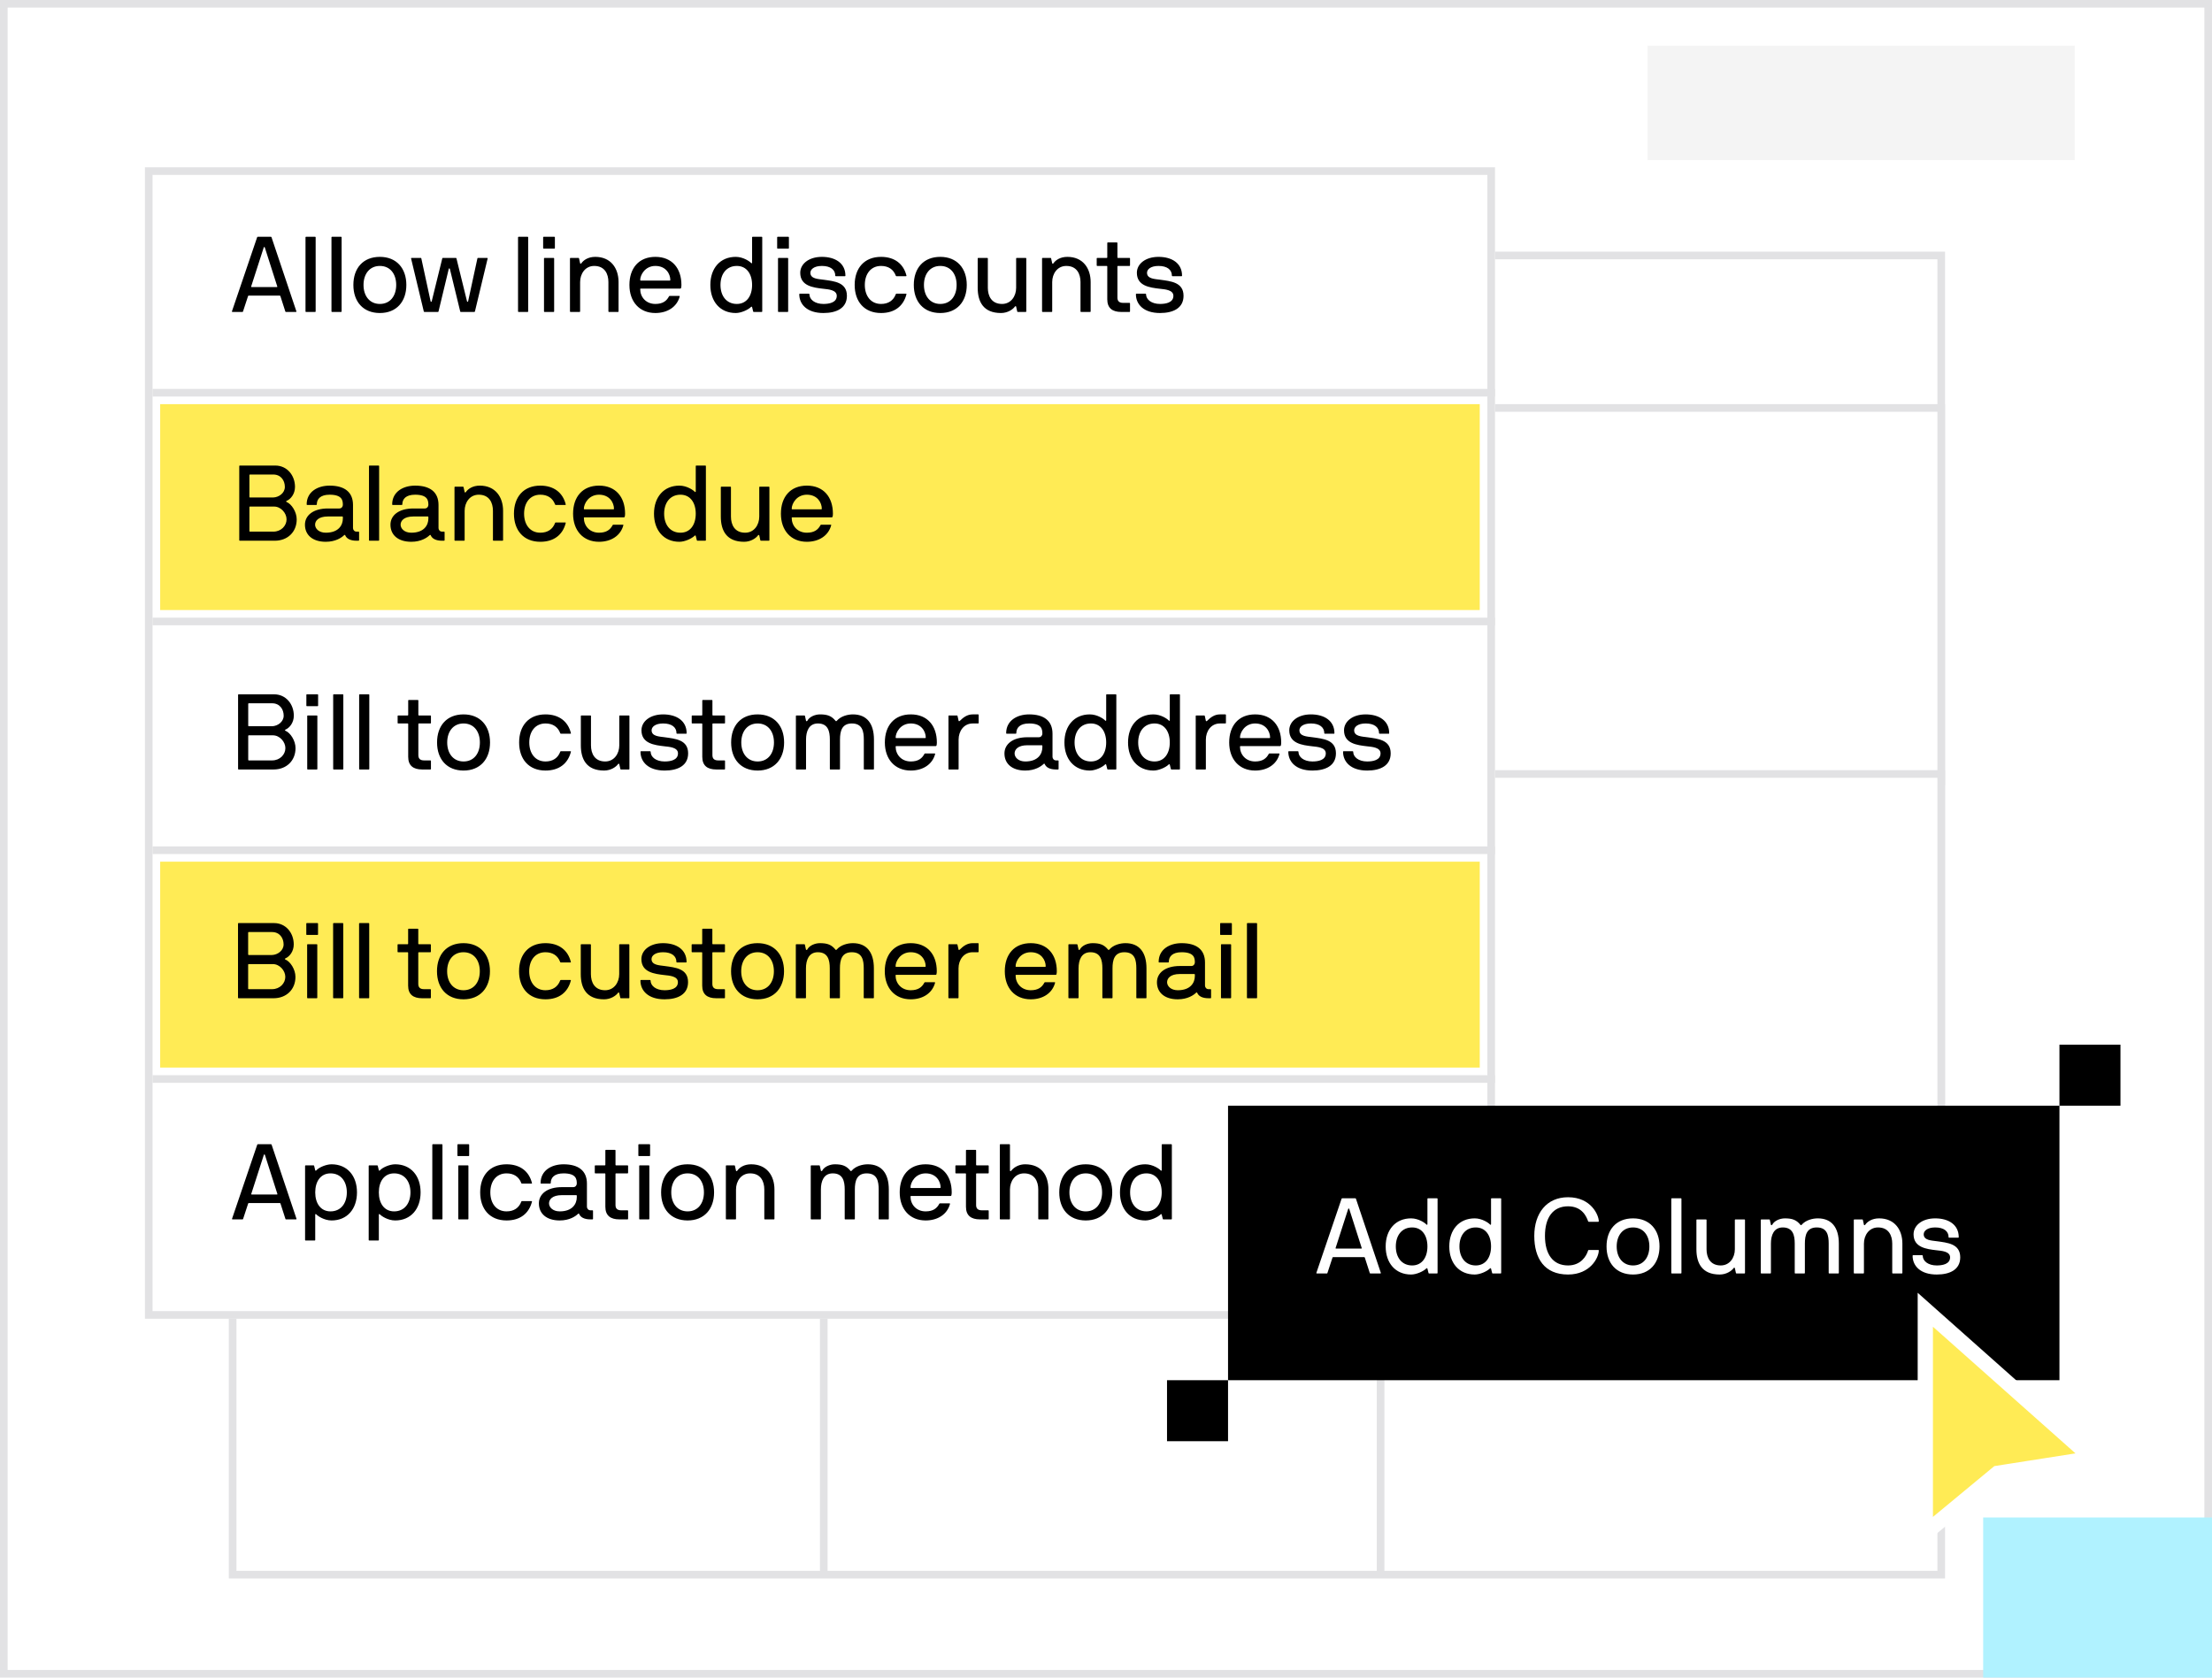 <svg width="290" height="220" viewBox="0 0 290 220" fill="none" xmlns="http://www.w3.org/2000/svg">
<path d="M0.5 0.5H289.5V219.5H0.5V0.5Z" fill="white" stroke="#E2E2E4"/>
<path d="M30.5 33.5H254.5V206.5H30.5V33.5Z" fill="white" stroke="#E2E2E4"/>
<path d="M29.5 53.5H254.5V102.5H29.5V53.5Z" fill="white" stroke="#E2E2E4"/>
<path d="M29.5 101.5H254.5V150.5H29.5V101.5Z" fill="white" stroke="#E2E2E4"/>
<path d="M108 34.909V206.909" stroke="#E2E2E4"/>
<path d="M181 34.909V206.909" stroke="#E2E2E4"/>
<g filter="url(#filter0_d_6994_20862)">
<rect x="19" y="20" width="177" height="151" fill="white"/>
<rect x="19.5" y="20.5" width="176" height="150" stroke="#E2E2E4"/>
</g>
<path d="M31.213 100.839V91.123C31.213 91.081 31.241 91.053 31.283 91.053H35.945C37.471 91.053 38.521 92.327 38.521 93.853C38.521 94.777 37.961 95.463 37.415 95.687C37.345 95.715 37.345 95.799 37.415 95.827C38.073 96.093 38.745 97.129 38.745 98.109C38.745 99.775 37.541 100.909 35.875 100.909H31.283C31.241 100.909 31.213 100.881 31.213 100.839ZM35.777 96.429H32.613C32.571 96.429 32.543 96.457 32.543 96.499V99.649C32.543 99.691 32.571 99.719 32.613 99.719H35.679C36.701 99.719 37.415 98.949 37.415 98.109C37.415 97.283 36.673 96.429 35.777 96.429ZM37.191 93.853C37.191 93.013 36.673 92.229 35.679 92.229H32.613C32.571 92.229 32.543 92.257 32.543 92.299V95.169C32.543 95.211 32.571 95.239 32.613 95.239H35.679C36.407 95.211 37.191 94.665 37.191 93.853ZM41.607 93.895V100.839C41.607 100.881 41.579 100.909 41.537 100.909H40.347C40.305 100.909 40.277 100.881 40.277 100.839V93.895C40.277 93.853 40.305 93.825 40.347 93.825H41.537C41.579 93.825 41.607 93.853 41.607 93.895ZM41.635 92.607H40.235C40.193 92.607 40.165 92.579 40.165 92.537V91.123C40.165 91.081 40.193 91.053 40.235 91.053H41.635C41.677 91.053 41.705 91.081 41.705 91.123V92.537C41.705 92.579 41.677 92.607 41.635 92.607ZM45.011 91.123V100.839C45.011 100.881 44.983 100.909 44.941 100.909H43.752C43.709 100.909 43.681 100.881 43.681 100.839C43.681 97.605 43.681 94.357 43.681 91.123C43.681 91.081 43.709 91.053 43.752 91.053H44.941C44.983 91.053 45.011 91.081 45.011 91.123ZM48.416 91.123V100.839C48.416 100.881 48.388 100.909 48.346 100.909H47.156C47.114 100.909 47.086 100.881 47.086 100.839C47.086 97.605 47.086 94.357 47.086 91.123C47.086 91.081 47.114 91.053 47.156 91.053H48.346C48.388 91.053 48.416 91.081 48.416 91.123ZM56.499 99.789V100.839C56.499 100.881 56.471 100.909 56.429 100.909H55.351C54.189 100.909 53.517 100.405 53.517 99.257V94.945C53.517 94.903 53.489 94.875 53.447 94.875H52.201C52.159 94.875 52.131 94.847 52.131 94.805V93.895C52.131 93.853 52.159 93.825 52.201 93.825H53.447C53.489 93.825 53.517 93.797 53.517 93.755V91.865C53.517 91.823 53.545 91.795 53.587 91.795H54.777C54.819 91.795 54.847 91.823 54.847 91.865V93.755C54.847 93.797 54.875 93.825 54.917 93.825H56.429C56.471 93.825 56.499 93.853 56.499 93.895V94.805C56.499 94.847 56.471 94.875 56.429 94.875H54.917C54.875 94.875 54.847 94.903 54.847 94.945V99.019C54.847 99.453 55.043 99.719 55.603 99.719H56.429C56.471 99.719 56.499 99.747 56.499 99.789ZM64.244 97.367C64.244 99.551 62.956 101.049 60.772 101.049C58.574 101.049 57.3 99.551 57.3 97.367C57.3 95.169 58.574 93.685 60.772 93.685C62.956 93.685 64.244 95.183 64.244 97.367ZM62.914 97.367C62.914 95.911 62.116 94.875 60.772 94.875C59.442 94.875 58.63 95.911 58.63 97.367C58.63 98.823 59.442 99.859 60.772 99.859C62.116 99.859 62.914 98.823 62.914 97.367ZM74.78 96.219H73.534C73.492 96.219 73.464 96.191 73.45 96.149C73.142 95.323 72.47 94.875 71.518 94.875C70.188 94.875 69.39 95.911 69.39 97.367C69.39 98.823 70.188 99.859 71.518 99.859C72.47 99.859 73.142 99.411 73.45 98.585C73.464 98.543 73.492 98.515 73.534 98.515H74.78C74.822 98.515 74.864 98.529 74.85 98.585C74.458 100.139 73.296 101.049 71.518 101.049C69.32 101.049 68.06 99.551 68.06 97.367C68.06 95.169 69.32 93.685 71.518 93.685C73.296 93.685 74.472 94.609 74.85 96.149C74.864 96.205 74.822 96.219 74.78 96.219ZM82.45 100.909H81.4C81.358 100.909 81.344 100.881 81.33 100.839L81.19 100.209C81.162 100.125 81.064 100.153 81.036 100.195C80.784 100.559 80.098 101.049 79.202 101.049C76.892 101.049 76.15 99.565 76.15 97.745V93.895C76.15 93.853 76.178 93.825 76.22 93.825H77.41C77.452 93.825 77.48 93.853 77.48 93.895V97.745C77.48 98.809 77.956 99.859 79.342 99.859C80.518 99.859 81.19 98.837 81.19 97.745V93.895C81.19 93.853 81.218 93.825 81.26 93.825H82.45C82.492 93.825 82.52 93.853 82.52 93.895V100.839C82.52 100.881 82.492 100.909 82.45 100.909ZM89.964 96.219H88.76C88.718 96.219 88.69 96.191 88.69 96.149C88.69 95.379 88.074 94.875 86.94 94.875C85.89 94.875 85.428 95.337 85.428 95.771C85.428 96.569 86.436 96.583 87.136 96.681C88.536 96.877 90.216 97.003 90.216 98.795C90.216 100.391 88.886 101.049 87.136 101.049C85.008 101.049 83.972 99.929 83.972 98.585C83.972 98.543 84 98.515 84.042 98.515H85.218C85.26 98.515 85.302 98.543 85.302 98.585C85.302 99.285 86.016 99.859 87.136 99.859C87.85 99.859 88.886 99.705 88.886 98.795C88.886 97.997 87.724 97.941 87.136 97.871C85.792 97.717 84.098 97.507 84.098 95.771C84.098 94.623 85.204 93.685 86.94 93.685C88.662 93.685 90.02 94.497 90.02 96.149C90.02 96.191 90.006 96.219 89.964 96.219ZM95.053 99.789V100.839C95.053 100.881 95.025 100.909 94.984 100.909H93.906C92.743 100.909 92.072 100.405 92.072 99.257V94.945C92.072 94.903 92.043 94.875 92.001 94.875H90.755C90.713 94.875 90.686 94.847 90.686 94.805V93.895C90.686 93.853 90.713 93.825 90.755 93.825H92.001C92.043 93.825 92.072 93.797 92.072 93.755V91.865C92.072 91.823 92.1 91.795 92.141 91.795H93.332C93.374 91.795 93.401 91.823 93.401 91.865V93.755C93.401 93.797 93.43 93.825 93.472 93.825H94.984C95.025 93.825 95.053 93.853 95.053 93.895V94.805C95.053 94.847 95.025 94.875 94.984 94.875H93.472C93.43 94.875 93.401 94.903 93.401 94.945V99.019C93.401 99.453 93.597 99.719 94.157 99.719H94.984C95.025 99.719 95.053 99.747 95.053 99.789ZM102.799 97.367C102.799 99.551 101.511 101.049 99.327 101.049C97.129 101.049 95.855 99.551 95.855 97.367C95.855 95.169 97.129 93.685 99.327 93.685C101.511 93.685 102.799 95.183 102.799 97.367ZM101.469 97.367C101.469 95.911 100.671 94.875 99.327 94.875C97.997 94.875 97.185 95.911 97.185 97.367C97.185 98.823 97.997 99.859 99.327 99.859C100.671 99.859 101.469 98.823 101.469 97.367ZM104.414 93.825H105.464C105.506 93.825 105.52 93.853 105.534 93.895L105.674 94.525C105.702 94.609 105.814 94.581 105.842 94.525C106.094 94.021 106.822 93.685 107.508 93.685C108.488 93.685 109.02 93.895 109.538 94.525C109.594 94.595 109.636 94.595 109.706 94.525C110.238 93.909 111.148 93.685 111.82 93.685C113.64 93.685 114.578 94.889 114.578 96.989V100.839C114.578 100.881 114.55 100.909 114.508 100.909H113.318C113.276 100.909 113.248 100.881 113.248 100.839V96.989C113.248 95.925 113.066 94.875 111.68 94.875C110.364 94.875 110.126 95.897 110.126 96.989V100.839C110.126 100.867 110.112 100.881 110.098 100.895C110.084 100.909 110.07 100.909 110.056 100.909H108.866H108.852C108.824 100.909 108.81 100.895 108.81 100.881C108.796 100.867 108.796 100.853 108.796 100.839V96.989C108.796 95.897 108.558 94.875 107.228 94.875C106.052 94.875 105.674 95.897 105.674 96.989V100.839C105.674 100.881 105.646 100.909 105.604 100.909H104.414C104.372 100.909 104.344 100.881 104.344 100.839V93.895C104.344 93.853 104.372 93.825 104.414 93.825ZM122.685 97.843H117.491C117.449 97.843 117.421 97.871 117.421 97.913C117.421 98.935 118.163 99.859 119.409 99.859C120.403 99.859 120.893 99.439 121.187 98.879C121.215 98.823 121.243 98.809 121.285 98.809H122.531C122.573 98.809 122.615 98.823 122.601 98.879C122.237 100.251 120.991 101.049 119.409 101.049C117.309 101.049 116.007 99.551 116.007 97.367C116.007 95.169 117.239 93.685 119.409 93.685C121.593 93.685 122.825 95.183 122.825 97.367C122.825 97.507 122.811 97.647 122.783 97.759C122.769 97.801 122.727 97.843 122.685 97.843ZM121.369 96.723C121.369 95.925 120.795 94.875 119.409 94.875C118.051 94.875 117.421 96.065 117.421 96.723C117.421 96.765 117.463 96.793 117.491 96.793H121.299C121.341 96.793 121.369 96.765 121.369 96.723ZM128.238 94.875H127.524C126.348 94.875 125.676 95.897 125.676 96.989V100.839C125.676 100.881 125.648 100.909 125.606 100.909H124.416C124.374 100.909 124.346 100.881 124.346 100.839V93.895C124.346 93.853 124.374 93.825 124.416 93.825H125.466C125.508 93.825 125.522 93.853 125.536 93.895L125.676 94.525C125.704 94.609 125.788 94.581 125.83 94.539C126.306 94.063 126.824 93.685 127.524 93.685H128.238C128.28 93.685 128.308 93.713 128.308 93.755V94.805C128.308 94.847 128.28 94.875 128.238 94.875ZM138.785 99.789V100.839C138.785 100.881 138.757 100.909 138.715 100.909H138.449C137.651 100.909 137.147 100.643 136.965 100.195C136.937 100.125 136.867 100.139 136.839 100.167C136.503 100.503 135.705 101.049 134.417 101.049C132.667 101.049 131.687 100.139 131.687 98.809C131.687 97.591 132.765 96.681 134.697 96.681H136.195C136.503 96.681 136.657 96.415 136.657 96.219C136.657 95.645 136.587 94.875 134.921 94.875C133.717 94.875 133.241 95.435 133.241 96.149C133.241 96.191 133.213 96.219 133.171 96.219H131.981C131.939 96.219 131.911 96.191 131.911 96.149C131.911 94.497 133.339 93.685 134.921 93.685C136.853 93.685 137.987 94.511 137.987 96.219V99.257C137.987 99.467 138.155 99.719 138.449 99.719H138.715C138.757 99.719 138.785 99.747 138.785 99.789ZM136.657 97.997V97.801C136.657 97.759 136.629 97.731 136.587 97.731H134.697C133.423 97.731 133.017 98.319 133.017 98.809C133.017 99.313 133.507 99.859 134.417 99.859C136.111 99.859 136.657 98.851 136.657 97.997ZM146.284 100.909H145.234C145.192 100.909 145.178 100.881 145.164 100.839L145.024 100.279C144.996 100.195 144.926 100.209 144.884 100.251C144.506 100.629 143.582 101.049 142.882 101.049C140.838 101.049 139.55 99.551 139.55 97.367C139.55 95.183 140.838 93.685 142.882 93.685C143.862 93.685 144.716 94.287 144.884 94.483C144.954 94.567 145.024 94.511 145.024 94.455V91.123C145.024 91.081 145.052 91.053 145.094 91.053H146.284C146.326 91.053 146.354 91.081 146.354 91.123V100.839C146.354 100.881 146.326 100.909 146.284 100.909ZM140.88 97.367C140.88 98.823 141.678 99.859 143.022 99.859C144.296 99.859 145.024 98.823 145.024 97.367C145.024 95.911 144.296 94.875 143.022 94.875C141.678 94.875 140.88 95.911 140.88 97.367ZM154.624 100.909H153.574C153.532 100.909 153.518 100.881 153.504 100.839L153.364 100.279C153.336 100.195 153.266 100.209 153.224 100.251C152.846 100.629 151.922 101.049 151.222 101.049C149.178 101.049 147.89 99.551 147.89 97.367C147.89 95.183 149.178 93.685 151.222 93.685C152.202 93.685 153.056 94.287 153.224 94.483C153.294 94.567 153.364 94.511 153.364 94.455V91.123C153.364 91.081 153.392 91.053 153.434 91.053H154.624C154.666 91.053 154.694 91.081 154.694 91.123V100.839C154.694 100.881 154.666 100.909 154.624 100.909ZM149.22 97.367C149.22 98.823 150.018 99.859 151.362 99.859C152.636 99.859 153.364 98.823 153.364 97.367C153.364 95.911 152.636 94.875 151.362 94.875C150.018 94.875 149.22 95.911 149.22 97.367ZM160.654 94.875H159.94C158.764 94.875 158.092 95.897 158.092 96.989V100.839C158.092 100.881 158.064 100.909 158.022 100.909H156.832C156.79 100.909 156.762 100.881 156.762 100.839V93.895C156.762 93.853 156.79 93.825 156.832 93.825H157.882C157.924 93.825 157.938 93.853 157.952 93.895L158.092 94.525C158.12 94.609 158.204 94.581 158.246 94.539C158.722 94.063 159.24 93.685 159.94 93.685H160.654C160.696 93.685 160.724 93.713 160.724 93.755V94.805C160.724 94.847 160.696 94.875 160.654 94.875ZM167.829 97.843H162.635C162.593 97.843 162.565 97.871 162.565 97.913C162.565 98.935 163.307 99.859 164.553 99.859C165.547 99.859 166.037 99.439 166.331 98.879C166.359 98.823 166.387 98.809 166.429 98.809H167.675C167.717 98.809 167.759 98.823 167.745 98.879C167.381 100.251 166.135 101.049 164.553 101.049C162.453 101.049 161.151 99.551 161.151 97.367C161.151 95.169 162.383 93.685 164.553 93.685C166.737 93.685 167.969 95.183 167.969 97.367C167.969 97.507 167.955 97.647 167.927 97.759C167.913 97.801 167.871 97.843 167.829 97.843ZM166.513 96.723C166.513 95.925 165.939 94.875 164.553 94.875C163.195 94.875 162.565 96.065 162.565 96.723C162.565 96.765 162.607 96.793 162.635 96.793H166.443C166.485 96.793 166.513 96.765 166.513 96.723ZM174.893 96.219H173.689C173.647 96.219 173.619 96.191 173.619 96.149C173.619 95.379 173.003 94.875 171.869 94.875C170.819 94.875 170.357 95.337 170.357 95.771C170.357 96.569 171.365 96.583 172.065 96.681C173.465 96.877 175.145 97.003 175.145 98.795C175.145 100.391 173.815 101.049 172.065 101.049C169.937 101.049 168.901 99.929 168.901 98.585C168.901 98.543 168.929 98.515 168.971 98.515H170.147C170.189 98.515 170.231 98.543 170.231 98.585C170.231 99.285 170.945 99.859 172.065 99.859C172.779 99.859 173.815 99.705 173.815 98.795C173.815 97.997 172.653 97.941 172.065 97.871C170.721 97.717 169.027 97.507 169.027 95.771C169.027 94.623 170.133 93.685 171.869 93.685C173.591 93.685 174.949 94.497 174.949 96.149C174.949 96.191 174.935 96.219 174.893 96.219ZM182.071 96.219H180.867C180.825 96.219 180.797 96.191 180.797 96.149C180.797 95.379 180.181 94.875 179.047 94.875C177.997 94.875 177.535 95.337 177.535 95.771C177.535 96.569 178.543 96.583 179.243 96.681C180.643 96.877 182.323 97.003 182.323 98.795C182.323 100.391 180.993 101.049 179.243 101.049C177.115 101.049 176.079 99.929 176.079 98.585C176.079 98.543 176.107 98.515 176.149 98.515H177.325C177.367 98.515 177.409 98.543 177.409 98.585C177.409 99.285 178.123 99.859 179.243 99.859C179.957 99.859 180.993 99.705 180.993 98.795C180.993 97.997 179.831 97.941 179.243 97.871C177.899 97.717 176.205 97.507 176.205 95.771C176.205 94.623 177.311 93.685 179.047 93.685C180.769 93.685 182.127 94.497 182.127 96.149C182.127 96.191 182.113 96.219 182.071 96.219Z" fill="black"/>
<path d="M33.806 150.053H35.528C35.57 150.053 35.598 150.081 35.612 150.123L38.874 159.839C38.888 159.881 38.846 159.909 38.804 159.909H37.488C37.446 159.909 37.432 159.881 37.418 159.839L36.774 157.837C36.76 157.781 36.718 157.767 36.676 157.767H32.616C32.574 157.767 32.546 157.795 32.532 157.837L31.874 159.839C31.86 159.881 31.846 159.909 31.804 159.909H30.502C30.46 159.909 30.404 159.895 30.418 159.839L33.722 150.123C33.736 150.081 33.764 150.053 33.806 150.053ZM32.994 156.647H36.312C36.354 156.647 36.382 156.619 36.368 156.577L34.73 151.453C34.702 151.369 34.618 151.369 34.59 151.453L32.938 156.577C32.924 156.619 32.952 156.647 32.994 156.647ZM40.067 152.825H41.117C41.159 152.825 41.173 152.853 41.187 152.895L41.327 153.469C41.355 153.553 41.439 153.525 41.467 153.483C41.831 153.077 42.769 152.685 43.469 152.685C45.513 152.685 46.801 154.183 46.801 156.367C46.801 158.551 45.513 160.049 43.469 160.049C42.489 160.049 41.635 159.447 41.467 159.251C41.397 159.167 41.327 159.223 41.327 159.279V162.611C41.327 162.653 41.299 162.681 41.257 162.681H40.067C40.025 162.681 39.997 162.653 39.997 162.611V152.895C39.997 152.853 40.025 152.825 40.067 152.825ZM45.471 156.367C45.471 154.911 44.673 153.875 43.329 153.875C42.055 153.875 41.327 154.911 41.327 156.367C41.327 157.823 42.055 158.859 43.329 158.859C44.673 158.859 45.471 157.823 45.471 156.367ZM48.407 152.825H49.457C49.499 152.825 49.513 152.853 49.527 152.895L49.667 153.469C49.695 153.553 49.779 153.525 49.807 153.483C50.171 153.077 51.109 152.685 51.809 152.685C53.853 152.685 55.141 154.183 55.141 156.367C55.141 158.551 53.853 160.049 51.809 160.049C50.829 160.049 49.975 159.447 49.807 159.251C49.737 159.167 49.667 159.223 49.667 159.279V162.611C49.667 162.653 49.639 162.681 49.597 162.681H48.407C48.365 162.681 48.337 162.653 48.337 162.611V152.895C48.337 152.853 48.365 152.825 48.407 152.825ZM53.811 156.367C53.811 154.911 53.013 153.875 51.669 153.875C50.395 153.875 49.667 154.911 49.667 156.367C49.667 157.823 50.395 158.859 51.669 158.859C53.013 158.859 53.811 157.823 53.811 156.367ZM58.007 150.123V159.839C58.007 159.881 57.979 159.909 57.937 159.909H56.747C56.705 159.909 56.677 159.881 56.677 159.839C56.677 156.605 56.677 153.357 56.677 150.123C56.677 150.081 56.705 150.053 56.747 150.053H57.937C57.979 150.053 58.007 150.081 58.007 150.123ZM61.411 152.895V159.839C61.411 159.881 61.383 159.909 61.341 159.909H60.151C60.109 159.909 60.081 159.881 60.081 159.839V152.895C60.081 152.853 60.109 152.825 60.151 152.825H61.341C61.383 152.825 61.411 152.853 61.411 152.895ZM61.439 151.607H60.039C59.997 151.607 59.969 151.579 59.969 151.537V150.123C59.969 150.081 59.997 150.053 60.039 150.053H61.439C61.481 150.053 61.509 150.081 61.509 150.123V151.537C61.509 151.579 61.481 151.607 61.439 151.607ZM69.673 155.219H68.427C68.385 155.219 68.357 155.191 68.343 155.149C68.035 154.323 67.363 153.875 66.411 153.875C65.081 153.875 64.283 154.911 64.283 156.367C64.283 157.823 65.081 158.859 66.411 158.859C67.363 158.859 68.035 158.411 68.343 157.585C68.357 157.543 68.385 157.515 68.427 157.515H69.673C69.715 157.515 69.757 157.529 69.743 157.585C69.351 159.139 68.189 160.049 66.411 160.049C64.213 160.049 62.953 158.551 62.953 156.367C62.953 154.169 64.213 152.685 66.411 152.685C68.189 152.685 69.365 153.609 69.743 155.149C69.757 155.205 69.715 155.219 69.673 155.219ZM77.747 158.789V159.839C77.747 159.881 77.719 159.909 77.677 159.909H77.411C76.613 159.909 76.109 159.643 75.927 159.195C75.899 159.125 75.829 159.139 75.801 159.167C75.465 159.503 74.667 160.049 73.379 160.049C71.629 160.049 70.649 159.139 70.649 157.809C70.649 156.591 71.727 155.681 73.659 155.681H75.157C75.465 155.681 75.619 155.415 75.619 155.219C75.619 154.645 75.549 153.875 73.883 153.875C72.679 153.875 72.203 154.435 72.203 155.149C72.203 155.191 72.175 155.219 72.133 155.219H70.943C70.901 155.219 70.873 155.191 70.873 155.149C70.873 153.497 72.301 152.685 73.883 152.685C75.815 152.685 76.949 153.511 76.949 155.219V158.257C76.949 158.467 77.117 158.719 77.411 158.719H77.677C77.719 158.719 77.747 158.747 77.747 158.789ZM75.619 156.997V156.801C75.619 156.759 75.591 156.731 75.549 156.731H73.659C72.385 156.731 71.979 157.319 71.979 157.809C71.979 158.313 72.469 158.859 73.379 158.859C75.073 158.859 75.619 157.851 75.619 156.997ZM82.346 158.789V159.839C82.346 159.881 82.317 159.909 82.275 159.909H81.198C80.035 159.909 79.364 159.405 79.364 158.257V153.945C79.364 153.903 79.335 153.875 79.293 153.875H78.047C78.005 153.875 77.978 153.847 77.978 153.805V152.895C77.978 152.853 78.005 152.825 78.047 152.825H79.293C79.335 152.825 79.364 152.797 79.364 152.755V150.865C79.364 150.823 79.391 150.795 79.433 150.795H80.624C80.665 150.795 80.694 150.823 80.694 150.865V152.755C80.694 152.797 80.722 152.825 80.763 152.825H82.275C82.317 152.825 82.346 152.853 82.346 152.895V153.805C82.346 153.847 82.317 153.875 82.275 153.875H80.763C80.722 153.875 80.694 153.903 80.694 153.945V158.019C80.694 158.453 80.889 158.719 81.45 158.719H82.275C82.317 158.719 82.346 158.747 82.346 158.789ZM85.132 152.895V159.839C85.132 159.881 85.104 159.909 85.062 159.909H83.872C83.83 159.909 83.802 159.881 83.802 159.839V152.895C83.802 152.853 83.83 152.825 83.872 152.825H85.062C85.104 152.825 85.132 152.853 85.132 152.895ZM85.16 151.607H83.76C83.718 151.607 83.69 151.579 83.69 151.537V150.123C83.69 150.081 83.718 150.053 83.76 150.053H85.16C85.202 150.053 85.23 150.081 85.23 150.123V151.537C85.23 151.579 85.202 151.607 85.16 151.607ZM93.618 156.367C93.618 158.551 92.33 160.049 90.146 160.049C87.948 160.049 86.674 158.551 86.674 156.367C86.674 154.169 87.948 152.685 90.146 152.685C92.33 152.685 93.618 154.183 93.618 156.367ZM92.288 156.367C92.288 154.911 91.49 153.875 90.146 153.875C88.816 153.875 88.004 154.911 88.004 156.367C88.004 157.823 88.816 158.859 90.146 158.859C91.49 158.859 92.288 157.823 92.288 156.367ZM95.233 152.825H96.283C96.325 152.825 96.339 152.853 96.353 152.895L96.493 153.525C96.507 153.609 96.619 153.581 96.647 153.539C96.927 153.119 97.543 152.685 98.481 152.685C100.511 152.685 101.533 154.169 101.533 155.989V159.839C101.533 159.881 101.505 159.909 101.463 159.909H100.273C100.231 159.909 100.203 159.881 100.203 159.839V155.989C100.203 154.925 99.727 153.875 98.341 153.875C97.165 153.875 96.493 154.897 96.493 155.989V159.839C96.493 159.881 96.465 159.909 96.423 159.909H95.233C95.191 159.909 95.163 159.881 95.163 159.839V152.895C95.163 152.853 95.191 152.825 95.233 152.825ZM106.362 152.825H107.412C107.454 152.825 107.468 152.853 107.482 152.895L107.622 153.525C107.65 153.609 107.762 153.581 107.79 153.525C108.042 153.021 108.77 152.685 109.456 152.685C110.436 152.685 110.968 152.895 111.486 153.525C111.542 153.595 111.584 153.595 111.654 153.525C112.186 152.909 113.096 152.685 113.768 152.685C115.588 152.685 116.526 153.889 116.526 155.989V159.839C116.526 159.881 116.498 159.909 116.456 159.909H115.266C115.224 159.909 115.196 159.881 115.196 159.839V155.989C115.196 154.925 115.014 153.875 113.628 153.875C112.312 153.875 112.074 154.897 112.074 155.989V159.839C112.074 159.867 112.06 159.881 112.046 159.895C112.032 159.909 112.018 159.909 112.004 159.909H110.814H110.8C110.772 159.909 110.758 159.895 110.758 159.881C110.744 159.867 110.744 159.853 110.744 159.839V155.989C110.744 154.897 110.506 153.875 109.176 153.875C108 153.875 107.622 154.897 107.622 155.989V159.839C107.622 159.881 107.594 159.909 107.552 159.909H106.362C106.32 159.909 106.292 159.881 106.292 159.839V152.895C106.292 152.853 106.32 152.825 106.362 152.825ZM124.633 156.843H119.439C119.397 156.843 119.369 156.871 119.369 156.913C119.369 157.935 120.111 158.859 121.357 158.859C122.351 158.859 122.841 158.439 123.135 157.879C123.163 157.823 123.191 157.809 123.233 157.809H124.479C124.521 157.809 124.563 157.823 124.549 157.879C124.185 159.251 122.939 160.049 121.357 160.049C119.257 160.049 117.955 158.551 117.955 156.367C117.955 154.169 119.187 152.685 121.357 152.685C123.541 152.685 124.773 154.183 124.773 156.367C124.773 156.507 124.759 156.647 124.731 156.759C124.717 156.801 124.675 156.843 124.633 156.843ZM123.317 155.723C123.317 154.925 122.743 153.875 121.357 153.875C119.999 153.875 119.369 155.065 119.369 155.723C119.369 155.765 119.411 155.793 119.439 155.793H123.247C123.289 155.793 123.317 155.765 123.317 155.723ZM129.623 158.789V159.839C129.623 159.881 129.595 159.909 129.553 159.909H128.475C127.313 159.909 126.641 159.405 126.641 158.257V153.945C126.641 153.903 126.613 153.875 126.571 153.875H125.325C125.283 153.875 125.255 153.847 125.255 153.805V152.895C125.255 152.853 125.283 152.825 125.325 152.825H126.571C126.613 152.825 126.641 152.797 126.641 152.755V150.865C126.641 150.823 126.669 150.795 126.711 150.795H127.901C127.943 150.795 127.971 150.823 127.971 150.865V152.755C127.971 152.797 127.999 152.825 128.041 152.825H129.553C129.595 152.825 129.623 152.853 129.623 152.895V153.805C129.623 153.847 129.595 153.875 129.553 153.875H128.041C127.999 153.875 127.971 153.903 127.971 153.945V158.019C127.971 158.453 128.167 158.719 128.727 158.719H129.553C129.595 158.719 129.623 158.747 129.623 158.789ZM131.149 150.053H132.339C132.381 150.053 132.409 150.081 132.409 150.123V153.511C132.409 153.581 132.507 153.609 132.563 153.539C132.983 153.007 133.669 152.685 134.397 152.685C136.567 152.685 137.449 154.169 137.449 155.989V159.839C137.449 159.881 137.421 159.909 137.379 159.909H136.189C136.147 159.909 136.119 159.881 136.119 159.839V155.989C136.119 154.925 135.643 153.875 134.257 153.875C133.081 153.875 132.409 154.897 132.409 155.989V159.839C132.409 159.881 132.381 159.909 132.339 159.909H131.149C131.107 159.909 131.079 159.881 131.079 159.839V150.123C131.079 150.081 131.107 150.053 131.149 150.053ZM145.817 156.367C145.817 158.551 144.529 160.049 142.345 160.049C140.147 160.049 138.873 158.551 138.873 156.367C138.873 154.169 140.147 152.685 142.345 152.685C144.529 152.685 145.817 154.183 145.817 156.367ZM144.487 156.367C144.487 154.911 143.689 153.875 142.345 153.875C141.015 153.875 140.203 154.911 140.203 156.367C140.203 157.823 141.015 158.859 142.345 158.859C143.689 158.859 144.487 157.823 144.487 156.367ZM153.564 159.909H152.514C152.472 159.909 152.458 159.881 152.444 159.839L152.304 159.279C152.276 159.195 152.206 159.209 152.164 159.251C151.786 159.629 150.862 160.049 150.162 160.049C148.118 160.049 146.83 158.551 146.83 156.367C146.83 154.183 148.118 152.685 150.162 152.685C151.142 152.685 151.996 153.287 152.164 153.483C152.234 153.567 152.304 153.511 152.304 153.455V150.123C152.304 150.081 152.332 150.053 152.374 150.053H153.564C153.606 150.053 153.634 150.081 153.634 150.123V159.839C153.634 159.881 153.606 159.909 153.564 159.909ZM148.16 156.367C148.16 157.823 148.958 158.859 150.302 158.859C151.576 158.859 152.304 157.823 152.304 156.367C152.304 154.911 151.576 153.875 150.302 153.875C148.958 153.875 148.16 154.911 148.16 156.367Z" fill="black"/>
<path d="M20 51.5H196" stroke="#E2E2E4"/>
<path d="M20 81.5H196" stroke="#E2E2E4"/>
<path d="M20 111.5H196" stroke="#E2E2E4"/>
<path d="M20 141.5H196" stroke="#E2E2E4"/>
<rect x="260" y="199" width="30" height="21" fill="#B0F2FF"/>
<path d="M270 137H278V145H270V137Z" fill="black"/>
<path d="M153 181H161V189H153V181Z" fill="black"/>
<path d="M161 145H270V181H161V145Z" fill="black"/>
<path d="M175.966 157.144H177.688C177.73 157.144 177.758 157.172 177.772 157.214L181.034 166.93C181.048 166.972 181.006 167 180.964 167H179.648C179.606 167 179.592 166.972 179.578 166.93L178.934 164.928C178.92 164.872 178.878 164.858 178.836 164.858H174.776C174.734 164.858 174.706 164.886 174.692 164.928L174.034 166.93C174.02 166.972 174.006 167 173.964 167H172.662C172.62 167 172.564 166.986 172.578 166.93L175.882 157.214C175.896 157.172 175.924 157.144 175.966 157.144ZM175.154 163.738H178.472C178.514 163.738 178.542 163.71 178.528 163.668L176.89 158.544C176.862 158.46 176.778 158.46 176.75 158.544L175.098 163.668C175.084 163.71 175.112 163.738 175.154 163.738ZM188.4 167H187.35C187.308 167 187.294 166.972 187.28 166.93L187.14 166.37C187.112 166.286 187.042 166.3 187 166.342C186.622 166.72 185.698 167.14 184.998 167.14C182.954 167.14 181.666 165.642 181.666 163.458C181.666 161.274 182.954 159.776 184.998 159.776C185.978 159.776 186.832 160.378 187 160.574C187.07 160.658 187.14 160.602 187.14 160.546V157.214C187.14 157.172 187.168 157.144 187.21 157.144H188.4C188.442 157.144 188.47 157.172 188.47 157.214V166.93C188.47 166.972 188.442 167 188.4 167ZM182.996 163.458C182.996 164.914 183.794 165.95 185.138 165.95C186.412 165.95 187.14 164.914 187.14 163.458C187.14 162.002 186.412 160.966 185.138 160.966C183.794 160.966 182.996 162.002 182.996 163.458ZM196.74 167H195.69C195.648 167 195.634 166.972 195.62 166.93L195.48 166.37C195.452 166.286 195.382 166.3 195.34 166.342C194.962 166.72 194.038 167.14 193.338 167.14C191.294 167.14 190.006 165.642 190.006 163.458C190.006 161.274 191.294 159.776 193.338 159.776C194.318 159.776 195.172 160.378 195.34 160.574C195.41 160.658 195.48 160.602 195.48 160.546V157.214C195.48 157.172 195.508 157.144 195.55 157.144H196.74C196.782 157.144 196.81 157.172 196.81 157.214V166.93C196.81 166.972 196.782 167 196.74 167ZM191.336 163.458C191.336 164.914 192.134 165.95 193.478 165.95C194.752 165.95 195.48 164.914 195.48 163.458C195.48 162.002 194.752 160.966 193.478 160.966C192.134 160.966 191.336 162.002 191.336 163.458ZM208.205 163.99C208.219 163.934 208.261 163.92 208.303 163.92H209.535C209.577 163.92 209.605 163.934 209.605 163.99C209.605 164.914 208.499 167.14 205.573 167.14C202.493 167.14 201.149 165.04 201.149 162.072C201.149 159.104 202.773 157.004 205.573 157.004C208.625 157.004 209.605 159.384 209.605 160.154C209.605 160.21 209.577 160.224 209.535 160.224H208.303C208.261 160.224 208.219 160.196 208.205 160.154C207.995 159.552 207.421 158.194 205.573 158.194C203.613 158.194 202.549 159.65 202.549 162.072C202.549 164.494 203.613 165.95 205.573 165.95C207.253 165.95 207.981 164.732 208.205 163.99ZM217.567 163.458C217.567 165.642 216.279 167.14 214.095 167.14C211.897 167.14 210.623 165.642 210.623 163.458C210.623 161.26 211.897 159.776 214.095 159.776C216.279 159.776 217.567 161.274 217.567 163.458ZM216.237 163.458C216.237 162.002 215.439 160.966 214.095 160.966C212.765 160.966 211.953 162.002 211.953 163.458C211.953 164.914 212.765 165.95 214.095 165.95C215.439 165.95 216.237 164.914 216.237 163.458ZM220.442 157.214V166.93C220.442 166.972 220.414 167 220.372 167H219.182C219.14 167 219.112 166.972 219.112 166.93C219.112 163.696 219.112 160.448 219.112 157.214C219.112 157.172 219.14 157.144 219.182 157.144H220.372C220.414 157.144 220.442 157.172 220.442 157.214ZM228.704 167H227.654C227.612 167 227.598 166.972 227.584 166.93L227.444 166.3C227.416 166.216 227.318 166.244 227.29 166.286C227.038 166.65 226.352 167.14 225.456 167.14C223.146 167.14 222.404 165.656 222.404 163.836V159.986C222.404 159.944 222.432 159.916 222.474 159.916H223.664C223.706 159.916 223.734 159.944 223.734 159.986V163.836C223.734 164.9 224.21 165.95 225.596 165.95C226.772 165.95 227.444 164.928 227.444 163.836V159.986C227.444 159.944 227.472 159.916 227.514 159.916H228.704C228.746 159.916 228.774 159.944 228.774 159.986V166.93C228.774 166.972 228.746 167 228.704 167ZM230.913 159.916H231.963C232.005 159.916 232.019 159.944 232.033 159.986L232.173 160.616C232.201 160.7 232.313 160.672 232.341 160.616C232.593 160.112 233.321 159.776 234.007 159.776C234.987 159.776 235.519 159.986 236.037 160.616C236.093 160.686 236.135 160.686 236.205 160.616C236.737 160 237.647 159.776 238.319 159.776C240.139 159.776 241.077 160.98 241.077 163.08V166.93C241.077 166.972 241.049 167 241.007 167H239.817C239.775 167 239.747 166.972 239.747 166.93V163.08C239.747 162.016 239.565 160.966 238.179 160.966C236.863 160.966 236.625 161.988 236.625 163.08V166.93C236.625 166.958 236.611 166.972 236.597 166.986C236.583 167 236.569 167 236.555 167H235.365H235.351C235.323 167 235.309 166.986 235.309 166.972C235.295 166.958 235.295 166.944 235.295 166.93V163.08C235.295 161.988 235.057 160.966 233.727 160.966C232.551 160.966 232.173 161.988 232.173 163.08V166.93C232.173 166.972 232.145 167 232.103 167H230.913C230.871 167 230.843 166.972 230.843 166.93V159.986C230.843 159.944 230.871 159.916 230.913 159.916ZM243.108 159.916H244.158C244.2 159.916 244.214 159.944 244.228 159.986L244.368 160.616C244.382 160.7 244.494 160.672 244.522 160.63C244.802 160.21 245.418 159.776 246.356 159.776C248.386 159.776 249.408 161.26 249.408 163.08V166.93C249.408 166.972 249.38 167 249.338 167H248.148C248.106 167 248.078 166.972 248.078 166.93V163.08C248.078 162.016 247.602 160.966 246.216 160.966C245.04 160.966 244.368 161.988 244.368 163.08V166.93C244.368 166.972 244.34 167 244.298 167H243.108C243.066 167 243.038 166.972 243.038 166.93V159.986C243.038 159.944 243.066 159.916 243.108 159.916ZM256.74 162.31H255.536C255.494 162.31 255.466 162.282 255.466 162.24C255.466 161.47 254.85 160.966 253.716 160.966C252.666 160.966 252.204 161.428 252.204 161.862C252.204 162.66 253.212 162.674 253.912 162.772C255.312 162.968 256.992 163.094 256.992 164.886C256.992 166.482 255.662 167.14 253.912 167.14C251.784 167.14 250.748 166.02 250.748 164.676C250.748 164.634 250.776 164.606 250.818 164.606H251.994C252.036 164.606 252.078 164.634 252.078 164.676C252.078 165.376 252.792 165.95 253.912 165.95C254.626 165.95 255.662 165.796 255.662 164.886C255.662 164.088 254.5 164.032 253.912 163.962C252.568 163.808 250.874 163.598 250.874 161.862C250.874 160.714 251.98 159.776 253.716 159.776C255.438 159.776 256.796 160.588 256.796 162.24C256.796 162.282 256.782 162.31 256.74 162.31Z" fill="white"/>
<path d="M272.256 191.583L274.349 191.255L272.766 189.847L254.078 173.24L252.414 171.761V173.987V198.926V201.051L254.052 199.696L261.889 193.209L272.256 191.583Z" fill="#FFEB55" stroke="white" stroke-width="2"/>
<path d="M21 53H194V80H21V53Z" fill="#FFEB55"/>
<path d="M21 113H194V140H21V113Z" fill="#FFEB55"/>
<path d="M33.793 31.053H35.515C35.557 31.053 35.585 31.081 35.599 31.123L38.861 40.839C38.875 40.881 38.833 40.909 38.791 40.909H37.475C37.433 40.909 37.419 40.881 37.405 40.839L36.761 38.837C36.747 38.781 36.705 38.767 36.663 38.767H32.603C32.561 38.767 32.533 38.795 32.519 38.837L31.861 40.839C31.847 40.881 31.833 40.909 31.791 40.909H30.489C30.447 40.909 30.391 40.895 30.405 40.839L33.709 31.123C33.723 31.081 33.751 31.053 33.793 31.053ZM32.981 37.647H36.299C36.341 37.647 36.369 37.619 36.355 37.577L34.717 32.453C34.689 32.369 34.605 32.369 34.577 32.453L32.925 37.577C32.911 37.619 32.939 37.647 32.981 37.647ZM41.383 31.123V40.839C41.383 40.881 41.355 40.909 41.313 40.909H40.123C40.081 40.909 40.053 40.881 40.053 40.839C40.053 37.605 40.053 34.357 40.053 31.123C40.053 31.081 40.081 31.053 40.123 31.053H41.313C41.355 31.053 41.383 31.081 41.383 31.123ZM44.787 31.123V40.839C44.787 40.881 44.759 40.909 44.717 40.909H43.527C43.485 40.909 43.457 40.881 43.457 40.839C43.457 37.605 43.457 34.357 43.457 31.123C43.457 31.081 43.485 31.053 43.527 31.053H44.717C44.759 31.053 44.787 31.081 44.787 31.123ZM53.273 37.367C53.273 39.551 51.985 41.049 49.801 41.049C47.603 41.049 46.329 39.551 46.329 37.367C46.329 35.169 47.603 33.685 49.801 33.685C51.985 33.685 53.273 35.183 53.273 37.367ZM51.943 37.367C51.943 35.911 51.145 34.875 49.801 34.875C48.471 34.875 47.659 35.911 47.659 37.367C47.659 38.823 48.471 39.859 49.801 39.859C51.145 39.859 51.943 38.823 51.943 37.367ZM62.182 40.909H60.404C60.362 40.909 60.348 40.881 60.334 40.839L58.976 35.253C58.962 35.183 58.85 35.183 58.836 35.253L57.492 40.839C57.478 40.881 57.464 40.909 57.422 40.909H55.644C55.602 40.909 55.574 40.881 55.56 40.839L53.894 33.895C53.88 33.839 53.936 33.825 53.978 33.825H55.168C55.21 33.825 55.224 33.853 55.238 33.895L56.456 39.523C56.47 39.593 56.582 39.593 56.596 39.523L57.982 33.895C57.996 33.853 58.01 33.825 58.052 33.825H59.774C59.816 33.825 59.83 33.853 59.844 33.895L61.23 39.523C61.244 39.593 61.356 39.593 61.37 39.523L62.588 33.895C62.602 33.853 62.616 33.825 62.658 33.825H63.848C63.89 33.825 63.946 33.839 63.932 33.895L62.266 40.839C62.252 40.881 62.224 40.909 62.182 40.909ZM69.246 31.123V40.839C69.246 40.881 69.218 40.909 69.176 40.909H67.986C67.944 40.909 67.916 40.881 67.916 40.839C67.916 37.605 67.916 34.357 67.916 31.123C67.916 31.081 67.944 31.053 67.986 31.053H69.176C69.218 31.053 69.246 31.081 69.246 31.123ZM72.65 33.895V40.839C72.65 40.881 72.622 40.909 72.58 40.909H71.39C71.348 40.909 71.32 40.881 71.32 40.839V33.895C71.32 33.853 71.348 33.825 71.39 33.825H72.58C72.622 33.825 72.65 33.853 72.65 33.895ZM72.678 32.607H71.278C71.236 32.607 71.208 32.579 71.208 32.537V31.123C71.208 31.081 71.236 31.053 71.278 31.053H72.678C72.72 31.053 72.748 31.081 72.748 31.123V32.537C72.748 32.579 72.72 32.607 72.678 32.607ZM74.794 33.825H75.844C75.886 33.825 75.9 33.853 75.915 33.895L76.055 34.525C76.069 34.609 76.18 34.581 76.209 34.539C76.489 34.119 77.105 33.685 78.043 33.685C80.073 33.685 81.094 35.169 81.094 36.989V40.839C81.094 40.881 81.067 40.909 81.025 40.909H79.835C79.793 40.909 79.764 40.881 79.764 40.839V36.989C79.764 35.925 79.288 34.875 77.903 34.875C76.727 34.875 76.055 35.897 76.055 36.989V40.839C76.055 40.881 76.026 40.909 75.984 40.909H74.794C74.752 40.909 74.725 40.881 74.725 40.839V33.895C74.725 33.853 74.752 33.825 74.794 33.825ZM89.197 37.843H84.003C83.961 37.843 83.933 37.871 83.933 37.913C83.933 38.935 84.675 39.859 85.921 39.859C86.915 39.859 87.405 39.439 87.699 38.879C87.727 38.823 87.755 38.809 87.797 38.809H89.043C89.085 38.809 89.127 38.823 89.113 38.879C88.749 40.251 87.503 41.049 85.921 41.049C83.821 41.049 82.519 39.551 82.519 37.367C82.519 35.169 83.751 33.685 85.921 33.685C88.105 33.685 89.337 35.183 89.337 37.367C89.337 37.507 89.323 37.647 89.295 37.759C89.281 37.801 89.239 37.843 89.197 37.843ZM87.881 36.723C87.881 35.925 87.307 34.875 85.921 34.875C84.563 34.875 83.933 36.065 83.933 36.723C83.933 36.765 83.975 36.793 84.003 36.793H87.811C87.853 36.793 87.881 36.765 87.881 36.723ZM99.862 40.909H98.812C98.77 40.909 98.756 40.881 98.742 40.839L98.602 40.279C98.574 40.195 98.504 40.209 98.462 40.251C98.084 40.629 97.16 41.049 96.46 41.049C94.416 41.049 93.128 39.551 93.128 37.367C93.128 35.183 94.416 33.685 96.46 33.685C97.44 33.685 98.294 34.287 98.462 34.483C98.532 34.567 98.602 34.511 98.602 34.455V31.123C98.602 31.081 98.63 31.053 98.672 31.053H99.862C99.904 31.053 99.932 31.081 99.932 31.123V40.839C99.932 40.881 99.904 40.909 99.862 40.909ZM94.458 37.367C94.458 38.823 95.256 39.859 96.6 39.859C97.874 39.859 98.602 38.823 98.602 37.367C98.602 35.911 97.874 34.875 96.6 34.875C95.256 34.875 94.458 35.911 94.458 37.367ZM103.33 33.895V40.839C103.33 40.881 103.302 40.909 103.26 40.909H102.07C102.028 40.909 102 40.881 102 40.839V33.895C102 33.853 102.028 33.825 102.07 33.825H103.26C103.302 33.825 103.33 33.853 103.33 33.895ZM103.358 32.607H101.958C101.916 32.607 101.888 32.579 101.888 32.537V31.123C101.888 31.081 101.916 31.053 101.958 31.053H103.358C103.4 31.053 103.428 31.081 103.428 31.123V32.537C103.428 32.579 103.4 32.607 103.358 32.607ZM110.78 36.219H109.576C109.534 36.219 109.506 36.191 109.506 36.149C109.506 35.379 108.89 34.875 107.756 34.875C106.706 34.875 106.244 35.337 106.244 35.771C106.244 36.569 107.252 36.583 107.952 36.681C109.352 36.877 111.032 37.003 111.032 38.795C111.032 40.391 109.702 41.049 107.952 41.049C105.824 41.049 104.788 39.929 104.788 38.585C104.788 38.543 104.816 38.515 104.858 38.515H106.034C106.076 38.515 106.118 38.543 106.118 38.585C106.118 39.285 106.832 39.859 107.952 39.859C108.666 39.859 109.702 39.705 109.702 38.795C109.702 37.997 108.54 37.941 107.952 37.871C106.608 37.717 104.914 37.507 104.914 35.771C104.914 34.623 106.02 33.685 107.756 33.685C109.478 33.685 110.836 34.497 110.836 36.149C110.836 36.191 110.822 36.219 110.78 36.219ZM118.77 36.219H117.524C117.482 36.219 117.454 36.191 117.44 36.149C117.132 35.323 116.46 34.875 115.508 34.875C114.178 34.875 113.38 35.911 113.38 37.367C113.38 38.823 114.178 39.859 115.508 39.859C116.46 39.859 117.132 39.411 117.44 38.585C117.454 38.543 117.482 38.515 117.524 38.515H118.77C118.812 38.515 118.854 38.529 118.84 38.585C118.448 40.139 117.286 41.049 115.508 41.049C113.31 41.049 112.05 39.551 112.05 37.367C112.05 35.169 113.31 33.685 115.508 33.685C117.286 33.685 118.462 34.609 118.84 36.149C118.854 36.205 118.812 36.219 118.77 36.219ZM126.746 37.367C126.746 39.551 125.458 41.049 123.274 41.049C121.076 41.049 119.802 39.551 119.802 37.367C119.802 35.169 121.076 33.685 123.274 33.685C125.458 33.685 126.746 35.183 126.746 37.367ZM125.416 37.367C125.416 35.911 124.618 34.875 123.274 34.875C121.944 34.875 121.132 35.911 121.132 37.367C121.132 38.823 121.944 39.859 123.274 39.859C124.618 39.859 125.416 38.823 125.416 37.367ZM134.479 40.909H133.429C133.387 40.909 133.373 40.881 133.359 40.839L133.219 40.209C133.191 40.125 133.093 40.153 133.065 40.195C132.813 40.559 132.127 41.049 131.231 41.049C128.921 41.049 128.179 39.565 128.179 37.745V33.895C128.179 33.853 128.207 33.825 128.249 33.825H129.439C129.481 33.825 129.509 33.853 129.509 33.895V37.745C129.509 38.809 129.985 39.859 131.371 39.859C132.547 39.859 133.219 38.837 133.219 37.745V33.895C133.219 33.853 133.247 33.825 133.289 33.825H134.479C134.521 33.825 134.549 33.853 134.549 33.895V40.839C134.549 40.881 134.521 40.909 134.479 40.909ZM136.687 33.825H137.737C137.779 33.825 137.793 33.853 137.807 33.895L137.947 34.525C137.961 34.609 138.073 34.581 138.101 34.539C138.381 34.119 138.997 33.685 139.935 33.685C141.965 33.685 142.987 35.169 142.987 36.989V40.839C142.987 40.881 142.959 40.909 142.917 40.909H141.727C141.685 40.909 141.657 40.881 141.657 40.839V36.989C141.657 35.925 141.181 34.875 139.795 34.875C138.619 34.875 137.947 35.897 137.947 36.989V40.839C137.947 40.881 137.919 40.909 137.877 40.909H136.687C136.645 40.909 136.617 40.881 136.617 40.839V33.895C136.617 33.853 136.645 33.825 136.687 33.825ZM148.149 39.789V40.839C148.149 40.881 148.121 40.909 148.079 40.909H147.001C145.839 40.909 145.167 40.405 145.167 39.257V34.945C145.167 34.903 145.139 34.875 145.097 34.875H143.851C143.809 34.875 143.781 34.847 143.781 34.805V33.895C143.781 33.853 143.809 33.825 143.851 33.825H145.097C145.139 33.825 145.167 33.797 145.167 33.755V31.865C145.167 31.823 145.195 31.795 145.237 31.795H146.427C146.469 31.795 146.497 31.823 146.497 31.865V33.755C146.497 33.797 146.525 33.825 146.567 33.825H148.079C148.121 33.825 148.149 33.853 148.149 33.895V34.805C148.149 34.847 148.121 34.875 148.079 34.875H146.567C146.525 34.875 146.497 34.903 146.497 34.945V39.019C146.497 39.453 146.693 39.719 147.253 39.719H148.079C148.121 39.719 148.149 39.747 148.149 39.789ZM154.913 36.219H153.709C153.667 36.219 153.639 36.191 153.639 36.149C153.639 35.379 153.023 34.875 151.889 34.875C150.839 34.875 150.377 35.337 150.377 35.771C150.377 36.569 151.385 36.583 152.085 36.681C153.485 36.877 155.165 37.003 155.165 38.795C155.165 40.391 153.835 41.049 152.085 41.049C149.957 41.049 148.921 39.929 148.921 38.585C148.921 38.543 148.949 38.515 148.991 38.515H150.167C150.209 38.515 150.251 38.543 150.251 38.585C150.251 39.285 150.965 39.859 152.085 39.859C152.799 39.859 153.835 39.705 153.835 38.795C153.835 37.997 152.673 37.941 152.085 37.871C150.741 37.717 149.047 37.507 149.047 35.771C149.047 34.623 150.153 33.685 151.889 33.685C153.611 33.685 154.969 34.497 154.969 36.149C154.969 36.191 154.955 36.219 154.913 36.219Z" fill="black"/>
<path d="M31.367 70.839V61.123C31.367 61.081 31.395 61.053 31.437 61.053H36.099C37.625 61.053 38.675 62.327 38.675 63.853C38.675 64.777 38.115 65.463 37.569 65.687C37.499 65.715 37.499 65.799 37.569 65.827C38.227 66.093 38.899 67.129 38.899 68.109C38.899 69.775 37.695 70.909 36.029 70.909H31.437C31.395 70.909 31.367 70.881 31.367 70.839ZM35.931 66.429H32.767C32.725 66.429 32.697 66.457 32.697 66.499V69.649C32.697 69.691 32.725 69.719 32.767 69.719H35.833C36.855 69.719 37.569 68.949 37.569 68.109C37.569 67.283 36.827 66.429 35.931 66.429ZM37.345 63.853C37.345 63.013 36.827 62.229 35.833 62.229H32.767C32.725 62.229 32.697 62.257 32.697 62.299V65.169C32.697 65.211 32.725 65.239 32.767 65.239H35.833C36.561 65.211 37.345 64.665 37.345 63.853ZM47.078 69.789V70.839C47.078 70.881 47.05 70.909 47.008 70.909H46.742C45.944 70.909 45.44 70.643 45.258 70.195C45.23 70.125 45.16 70.139 45.132 70.167C44.796 70.503 43.998 71.049 42.71 71.049C40.96 71.049 39.98 70.139 39.98 68.809C39.98 67.591 41.058 66.681 42.99 66.681H44.488C44.796 66.681 44.95 66.415 44.95 66.219C44.95 65.645 44.88 64.875 43.214 64.875C42.01 64.875 41.534 65.435 41.534 66.149C41.534 66.191 41.506 66.219 41.464 66.219H40.274C40.232 66.219 40.204 66.191 40.204 66.149C40.204 64.497 41.632 63.685 43.214 63.685C45.146 63.685 46.28 64.511 46.28 66.219V69.257C46.28 69.467 46.448 69.719 46.742 69.719H47.008C47.05 69.719 47.078 69.747 47.078 69.789ZM44.95 67.997V67.801C44.95 67.759 44.922 67.731 44.88 67.731H42.99C41.716 67.731 41.31 68.319 41.31 68.809C41.31 69.313 41.8 69.859 42.71 69.859C44.404 69.859 44.95 68.851 44.95 67.997ZM49.705 61.123V70.839C49.705 70.881 49.677 70.909 49.635 70.909H48.445C48.403 70.909 48.375 70.881 48.375 70.839C48.375 67.605 48.375 64.357 48.375 61.123C48.375 61.081 48.403 61.053 48.445 61.053H49.635C49.677 61.053 49.705 61.081 49.705 61.123ZM58.289 69.789V70.839C58.289 70.881 58.261 70.909 58.219 70.909H57.953C57.155 70.909 56.651 70.643 56.469 70.195C56.441 70.125 56.371 70.139 56.343 70.167C56.007 70.503 55.209 71.049 53.921 71.049C52.171 71.049 51.191 70.139 51.191 68.809C51.191 67.591 52.269 66.681 54.201 66.681H55.699C56.007 66.681 56.161 66.415 56.161 66.219C56.161 65.645 56.091 64.875 54.425 64.875C53.221 64.875 52.745 65.435 52.745 66.149C52.745 66.191 52.717 66.219 52.675 66.219H51.485C51.443 66.219 51.415 66.191 51.415 66.149C51.415 64.497 52.843 63.685 54.425 63.685C56.357 63.685 57.491 64.511 57.491 66.219V69.257C57.491 69.467 57.659 69.719 57.953 69.719H58.219C58.261 69.719 58.289 69.747 58.289 69.789ZM56.161 67.997V67.801C56.161 67.759 56.133 67.731 56.091 67.731H54.201C52.927 67.731 52.521 68.319 52.521 68.809C52.521 69.313 53.011 69.859 53.921 69.859C55.615 69.859 56.161 68.851 56.161 67.997ZM59.656 63.825H60.706C60.748 63.825 60.762 63.853 60.776 63.895L60.916 64.525C60.93 64.609 61.042 64.581 61.07 64.539C61.35 64.119 61.966 63.685 62.904 63.685C64.934 63.685 65.956 65.169 65.956 66.989V70.839C65.956 70.881 65.928 70.909 65.886 70.909H64.696C64.654 70.909 64.626 70.881 64.626 70.839V66.989C64.626 65.925 64.15 64.875 62.764 64.875C61.588 64.875 60.916 65.897 60.916 66.989V70.839C60.916 70.881 60.888 70.909 60.846 70.909H59.656C59.614 70.909 59.586 70.881 59.586 70.839V63.895C59.586 63.853 59.614 63.825 59.656 63.825ZM74.1 66.219H72.854C72.812 66.219 72.784 66.191 72.77 66.149C72.462 65.323 71.79 64.875 70.838 64.875C69.508 64.875 68.71 65.911 68.71 67.367C68.71 68.823 69.508 69.859 70.838 69.859C71.79 69.859 72.462 69.411 72.77 68.585C72.784 68.543 72.812 68.515 72.854 68.515H74.1C74.142 68.515 74.184 68.529 74.17 68.585C73.778 70.139 72.616 71.049 70.838 71.049C68.64 71.049 67.38 69.551 67.38 67.367C67.38 65.169 68.64 63.685 70.838 63.685C72.616 63.685 73.792 64.609 74.17 66.149C74.184 66.205 74.142 66.219 74.1 66.219ZM81.81 67.843H76.616C76.574 67.843 76.546 67.871 76.546 67.913C76.546 68.935 77.288 69.859 78.534 69.859C79.528 69.859 80.018 69.439 80.312 68.879C80.34 68.823 80.368 68.809 80.41 68.809H81.656C81.698 68.809 81.74 68.823 81.726 68.879C81.362 70.251 80.116 71.049 78.534 71.049C76.434 71.049 75.132 69.551 75.132 67.367C75.132 65.169 76.364 63.685 78.534 63.685C80.718 63.685 81.95 65.183 81.95 67.367C81.95 67.507 81.936 67.647 81.908 67.759C81.894 67.801 81.852 67.843 81.81 67.843ZM80.494 66.723C80.494 65.925 79.92 64.875 78.534 64.875C77.176 64.875 76.546 66.065 76.546 66.723C76.546 66.765 76.588 66.793 76.616 66.793H80.424C80.466 66.793 80.494 66.765 80.494 66.723ZM92.475 70.909H91.425C91.383 70.909 91.369 70.881 91.355 70.839L91.215 70.279C91.187 70.195 91.117 70.209 91.075 70.251C90.697 70.629 89.773 71.049 89.073 71.049C87.029 71.049 85.741 69.551 85.741 67.367C85.741 65.183 87.029 63.685 89.073 63.685C90.053 63.685 90.907 64.287 91.075 64.483C91.145 64.567 91.215 64.511 91.215 64.455V61.123C91.215 61.081 91.243 61.053 91.285 61.053H92.475C92.517 61.053 92.545 61.081 92.545 61.123V70.839C92.545 70.881 92.517 70.909 92.475 70.909ZM87.071 67.367C87.071 68.823 87.869 69.859 89.213 69.859C90.487 69.859 91.215 68.823 91.215 67.367C91.215 65.911 90.487 64.875 89.213 64.875C87.869 64.875 87.071 65.911 87.071 67.367ZM100.801 70.909H99.751C99.709 70.909 99.695 70.881 99.681 70.839L99.541 70.209C99.513 70.125 99.415 70.153 99.387 70.195C99.135 70.559 98.449 71.049 97.553 71.049C95.243 71.049 94.501 69.565 94.501 67.745V63.895C94.501 63.853 94.529 63.825 94.571 63.825H95.761C95.803 63.825 95.831 63.853 95.831 63.895V67.745C95.831 68.809 96.307 69.859 97.693 69.859C98.869 69.859 99.541 68.837 99.541 67.745V63.895C99.541 63.853 99.569 63.825 99.611 63.825H100.801C100.843 63.825 100.871 63.853 100.871 63.895V70.839C100.871 70.881 100.843 70.909 100.801 70.909ZM109.058 67.843H103.864C103.822 67.843 103.794 67.871 103.794 67.913C103.794 68.935 104.536 69.859 105.782 69.859C106.776 69.859 107.266 69.439 107.56 68.879C107.588 68.823 107.616 68.809 107.658 68.809H108.904C108.946 68.809 108.988 68.823 108.974 68.879C108.61 70.251 107.364 71.049 105.782 71.049C103.682 71.049 102.38 69.551 102.38 67.367C102.38 65.169 103.612 63.685 105.782 63.685C107.966 63.685 109.198 65.183 109.198 67.367C109.198 67.507 109.184 67.647 109.156 67.759C109.142 67.801 109.1 67.843 109.058 67.843ZM107.742 66.723C107.742 65.925 107.168 64.875 105.782 64.875C104.424 64.875 103.794 66.065 103.794 66.723C103.794 66.765 103.836 66.793 103.864 66.793H107.672C107.714 66.793 107.742 66.765 107.742 66.723Z" fill="black"/>
<path d="M31.203 130.839V121.123C31.203 121.081 31.231 121.053 31.273 121.053H35.935C37.461 121.053 38.511 122.327 38.511 123.853C38.511 124.777 37.951 125.463 37.405 125.687C37.335 125.715 37.335 125.799 37.405 125.827C38.063 126.093 38.735 127.129 38.735 128.109C38.735 129.775 37.531 130.909 35.865 130.909H31.273C31.231 130.909 31.203 130.881 31.203 130.839ZM35.767 126.429H32.603C32.561 126.429 32.533 126.457 32.533 126.499V129.649C32.533 129.691 32.561 129.719 32.603 129.719H35.669C36.691 129.719 37.405 128.949 37.405 128.109C37.405 127.283 36.663 126.429 35.767 126.429ZM37.181 123.853C37.181 123.013 36.663 122.229 35.669 122.229H32.603C32.561 122.229 32.533 122.257 32.533 122.299V125.169C32.533 125.211 32.561 125.239 32.603 125.239H35.669C36.397 125.211 37.181 124.665 37.181 123.853ZM41.597 123.895V130.839C41.597 130.881 41.569 130.909 41.527 130.909H40.337C40.295 130.909 40.267 130.881 40.267 130.839V123.895C40.267 123.853 40.295 123.825 40.337 123.825H41.527C41.569 123.825 41.597 123.853 41.597 123.895ZM41.625 122.607H40.225C40.183 122.607 40.155 122.579 40.155 122.537V121.123C40.155 121.081 40.183 121.053 40.225 121.053H41.625C41.667 121.053 41.695 121.081 41.695 121.123V122.537C41.695 122.579 41.667 122.607 41.625 122.607ZM45.002 121.123V130.839C45.002 130.881 44.974 130.909 44.932 130.909H43.742C43.7 130.909 43.672 130.881 43.672 130.839C43.672 127.605 43.672 124.357 43.672 121.123C43.672 121.081 43.7 121.053 43.742 121.053H44.932C44.974 121.053 45.002 121.081 45.002 121.123ZM48.406 121.123V130.839C48.406 130.881 48.378 130.909 48.336 130.909H47.146C47.104 130.909 47.076 130.881 47.076 130.839C47.076 127.605 47.076 124.357 47.076 121.123C47.076 121.081 47.104 121.053 47.146 121.053H48.336C48.378 121.053 48.406 121.081 48.406 121.123ZM56.489 129.789V130.839C56.489 130.881 56.461 130.909 56.419 130.909H55.341C54.179 130.909 53.507 130.405 53.507 129.257V124.945C53.507 124.903 53.479 124.875 53.437 124.875H52.191C52.149 124.875 52.121 124.847 52.121 124.805V123.895C52.121 123.853 52.149 123.825 52.191 123.825H53.437C53.479 123.825 53.507 123.797 53.507 123.755V121.865C53.507 121.823 53.535 121.795 53.577 121.795H54.767C54.809 121.795 54.837 121.823 54.837 121.865V123.755C54.837 123.797 54.865 123.825 54.907 123.825H56.419C56.461 123.825 56.489 123.853 56.489 123.895V124.805C56.489 124.847 56.461 124.875 56.419 124.875H54.907C54.865 124.875 54.837 124.903 54.837 124.945V129.019C54.837 129.453 55.033 129.719 55.593 129.719H56.419C56.461 129.719 56.489 129.747 56.489 129.789ZM64.234 127.367C64.234 129.551 62.946 131.049 60.762 131.049C58.564 131.049 57.29 129.551 57.29 127.367C57.29 125.169 58.564 123.685 60.762 123.685C62.946 123.685 64.234 125.183 64.234 127.367ZM62.904 127.367C62.904 125.911 62.106 124.875 60.762 124.875C59.432 124.875 58.62 125.911 58.62 127.367C58.62 128.823 59.432 129.859 60.762 129.859C62.106 129.859 62.904 128.823 62.904 127.367ZM74.77 126.219H73.524C73.482 126.219 73.454 126.191 73.44 126.149C73.132 125.323 72.46 124.875 71.508 124.875C70.178 124.875 69.38 125.911 69.38 127.367C69.38 128.823 70.178 129.859 71.508 129.859C72.46 129.859 73.132 129.411 73.44 128.585C73.454 128.543 73.482 128.515 73.524 128.515H74.77C74.812 128.515 74.854 128.529 74.84 128.585C74.448 130.139 73.286 131.049 71.508 131.049C69.31 131.049 68.05 129.551 68.05 127.367C68.05 125.169 69.31 123.685 71.508 123.685C73.286 123.685 74.462 124.609 74.84 126.149C74.854 126.205 74.812 126.219 74.77 126.219ZM82.44 130.909H81.39C81.348 130.909 81.334 130.881 81.32 130.839L81.18 130.209C81.152 130.125 81.054 130.153 81.026 130.195C80.774 130.559 80.088 131.049 79.192 131.049C76.882 131.049 76.14 129.565 76.14 127.745V123.895C76.14 123.853 76.168 123.825 76.21 123.825H77.4C77.442 123.825 77.47 123.853 77.47 123.895V127.745C77.47 128.809 77.946 129.859 79.332 129.859C80.508 129.859 81.18 128.837 81.18 127.745V123.895C81.18 123.853 81.208 123.825 81.25 123.825H82.44C82.482 123.825 82.51 123.853 82.51 123.895V130.839C82.51 130.881 82.482 130.909 82.44 130.909ZM89.954 126.219H88.75C88.708 126.219 88.68 126.191 88.68 126.149C88.68 125.379 88.064 124.875 86.93 124.875C85.88 124.875 85.418 125.337 85.418 125.771C85.418 126.569 86.426 126.583 87.126 126.681C88.526 126.877 90.206 127.003 90.206 128.795C90.206 130.391 88.876 131.049 87.126 131.049C84.998 131.049 83.962 129.929 83.962 128.585C83.962 128.543 83.99 128.515 84.032 128.515H85.208C85.25 128.515 85.292 128.543 85.292 128.585C85.292 129.285 86.006 129.859 87.126 129.859C87.84 129.859 88.876 129.705 88.876 128.795C88.876 127.997 87.714 127.941 87.126 127.871C85.782 127.717 84.088 127.507 84.088 125.771C84.088 124.623 85.194 123.685 86.93 123.685C88.652 123.685 90.01 124.497 90.01 126.149C90.01 126.191 89.996 126.219 89.954 126.219ZM95.044 129.789V130.839C95.044 130.881 95.016 130.909 94.974 130.909H93.896C92.734 130.909 92.062 130.405 92.062 129.257V124.945C92.062 124.903 92.034 124.875 91.992 124.875H90.746C90.704 124.875 90.676 124.847 90.676 124.805V123.895C90.676 123.853 90.704 123.825 90.746 123.825H91.992C92.034 123.825 92.062 123.797 92.062 123.755V121.865C92.062 121.823 92.09 121.795 92.132 121.795H93.322C93.364 121.795 93.392 121.823 93.392 121.865V123.755C93.392 123.797 93.42 123.825 93.462 123.825H94.974C95.016 123.825 95.044 123.853 95.044 123.895V124.805C95.044 124.847 95.016 124.875 94.974 124.875H93.462C93.42 124.875 93.392 124.903 93.392 124.945V129.019C93.392 129.453 93.588 129.719 94.148 129.719H94.974C95.016 129.719 95.044 129.747 95.044 129.789ZM102.789 127.367C102.789 129.551 101.501 131.049 99.317 131.049C97.119 131.049 95.845 129.551 95.845 127.367C95.845 125.169 97.119 123.685 99.317 123.685C101.501 123.685 102.789 125.183 102.789 127.367ZM101.459 127.367C101.459 125.911 100.661 124.875 99.317 124.875C97.987 124.875 97.175 125.911 97.175 127.367C97.175 128.823 97.987 129.859 99.317 129.859C100.661 129.859 101.459 128.823 101.459 127.367ZM104.404 123.825H105.454C105.496 123.825 105.51 123.853 105.524 123.895L105.664 124.525C105.692 124.609 105.804 124.581 105.832 124.525C106.084 124.021 106.812 123.685 107.498 123.685C108.478 123.685 109.01 123.895 109.528 124.525C109.584 124.595 109.626 124.595 109.696 124.525C110.228 123.909 111.138 123.685 111.81 123.685C113.63 123.685 114.568 124.889 114.568 126.989V130.839C114.568 130.881 114.54 130.909 114.498 130.909H113.308C113.266 130.909 113.238 130.881 113.238 130.839V126.989C113.238 125.925 113.056 124.875 111.67 124.875C110.354 124.875 110.116 125.897 110.116 126.989V130.839C110.116 130.867 110.102 130.881 110.088 130.895C110.074 130.909 110.06 130.909 110.046 130.909H108.856H108.842C108.814 130.909 108.8 130.895 108.8 130.881C108.786 130.867 108.786 130.853 108.786 130.839V126.989C108.786 125.897 108.548 124.875 107.218 124.875C106.042 124.875 105.664 125.897 105.664 126.989V130.839C105.664 130.881 105.636 130.909 105.594 130.909H104.404C104.362 130.909 104.334 130.881 104.334 130.839V123.895C104.334 123.853 104.362 123.825 104.404 123.825ZM122.675 127.843H117.481C117.439 127.843 117.411 127.871 117.411 127.913C117.411 128.935 118.153 129.859 119.399 129.859C120.393 129.859 120.883 129.439 121.177 128.879C121.205 128.823 121.233 128.809 121.275 128.809H122.521C122.563 128.809 122.605 128.823 122.591 128.879C122.227 130.251 120.981 131.049 119.399 131.049C117.299 131.049 115.997 129.551 115.997 127.367C115.997 125.169 117.229 123.685 119.399 123.685C121.583 123.685 122.815 125.183 122.815 127.367C122.815 127.507 122.801 127.647 122.773 127.759C122.759 127.801 122.717 127.843 122.675 127.843ZM121.359 126.723C121.359 125.925 120.785 124.875 119.399 124.875C118.041 124.875 117.411 126.065 117.411 126.723C117.411 126.765 117.453 126.793 117.481 126.793H121.289C121.331 126.793 121.359 126.765 121.359 126.723ZM128.228 124.875H127.514C126.338 124.875 125.666 125.897 125.666 126.989V130.839C125.666 130.881 125.638 130.909 125.596 130.909H124.406C124.364 130.909 124.336 130.881 124.336 130.839V123.895C124.336 123.853 124.364 123.825 124.406 123.825H125.456C125.498 123.825 125.512 123.853 125.526 123.895L125.666 124.525C125.694 124.609 125.778 124.581 125.82 124.539C126.296 124.063 126.814 123.685 127.514 123.685H128.228C128.27 123.685 128.298 123.713 128.298 123.755V124.805C128.298 124.847 128.27 124.875 128.228 124.875ZM138.411 127.843H133.217C133.175 127.843 133.147 127.871 133.147 127.913C133.147 128.935 133.889 129.859 135.135 129.859C136.129 129.859 136.619 129.439 136.913 128.879C136.941 128.823 136.969 128.809 137.011 128.809H138.257C138.299 128.809 138.341 128.823 138.327 128.879C137.963 130.251 136.717 131.049 135.135 131.049C133.035 131.049 131.733 129.551 131.733 127.367C131.733 125.169 132.965 123.685 135.135 123.685C137.319 123.685 138.551 125.183 138.551 127.367C138.551 127.507 138.537 127.647 138.509 127.759C138.495 127.801 138.453 127.843 138.411 127.843ZM137.095 126.723C137.095 125.925 136.521 124.875 135.135 124.875C133.777 124.875 133.147 126.065 133.147 126.723C133.147 126.765 133.189 126.793 133.217 126.793H137.025C137.067 126.793 137.095 126.765 137.095 126.723ZM140.142 123.825H141.192C141.234 123.825 141.248 123.853 141.262 123.895L141.402 124.525C141.43 124.609 141.542 124.581 141.57 124.525C141.822 124.021 142.55 123.685 143.236 123.685C144.216 123.685 144.748 123.895 145.266 124.525C145.322 124.595 145.364 124.595 145.434 124.525C145.966 123.909 146.876 123.685 147.548 123.685C149.368 123.685 150.306 124.889 150.306 126.989V130.839C150.306 130.881 150.278 130.909 150.236 130.909H149.046C149.004 130.909 148.976 130.881 148.976 130.839V126.989C148.976 125.925 148.794 124.875 147.408 124.875C146.092 124.875 145.854 125.897 145.854 126.989V130.839C145.854 130.867 145.84 130.881 145.826 130.895C145.812 130.909 145.798 130.909 145.784 130.909H144.594H144.58C144.552 130.909 144.538 130.895 144.538 130.881C144.524 130.867 144.524 130.853 144.524 130.839V126.989C144.524 125.897 144.286 124.875 142.956 124.875C141.78 124.875 141.402 125.897 141.402 126.989V130.839C141.402 130.881 141.374 130.909 141.332 130.909H140.142C140.1 130.909 140.072 130.881 140.072 130.839V123.895C140.072 123.853 140.1 123.825 140.142 123.825ZM158.777 129.789V130.839C158.777 130.881 158.749 130.909 158.707 130.909H158.441C157.643 130.909 157.139 130.643 156.957 130.195C156.929 130.125 156.859 130.139 156.831 130.167C156.495 130.503 155.697 131.049 154.409 131.049C152.659 131.049 151.679 130.139 151.679 128.809C151.679 127.591 152.757 126.681 154.689 126.681H156.187C156.495 126.681 156.649 126.415 156.649 126.219C156.649 125.645 156.579 124.875 154.913 124.875C153.709 124.875 153.233 125.435 153.233 126.149C153.233 126.191 153.205 126.219 153.163 126.219H151.973C151.931 126.219 151.903 126.191 151.903 126.149C151.903 124.497 153.331 123.685 154.913 123.685C156.845 123.685 157.979 124.511 157.979 126.219V129.257C157.979 129.467 158.147 129.719 158.441 129.719H158.707C158.749 129.719 158.777 129.747 158.777 129.789ZM156.649 127.997V127.801C156.649 127.759 156.621 127.731 156.579 127.731H154.689C153.415 127.731 153.009 128.319 153.009 128.809C153.009 129.313 153.499 129.859 154.409 129.859C156.103 129.859 156.649 128.851 156.649 127.997ZM161.404 123.895V130.839C161.404 130.881 161.376 130.909 161.334 130.909H160.144C160.102 130.909 160.074 130.881 160.074 130.839V123.895C160.074 123.853 160.102 123.825 160.144 123.825H161.334C161.376 123.825 161.404 123.853 161.404 123.895ZM161.432 122.607H160.032C159.99 122.607 159.962 122.579 159.962 122.537V121.123C159.962 121.081 159.99 121.053 160.032 121.053H161.432C161.474 121.053 161.502 121.081 161.502 121.123V122.537C161.502 122.579 161.474 122.607 161.432 122.607ZM164.808 121.123V130.839C164.808 130.881 164.78 130.909 164.738 130.909H163.548C163.506 130.909 163.478 130.881 163.478 130.839C163.478 127.605 163.478 124.357 163.478 121.123C163.478 121.081 163.506 121.053 163.548 121.053H164.738C164.78 121.053 164.808 121.081 164.808 121.123Z" fill="black"/>
<rect x="216" y="6" width="56" height="15" fill="#F4F4F4"/>
<defs>
<filter id="filter0_d_6994_20862" x="18.03" y="20" width="178.94" height="153.91" filterUnits="userSpaceOnUse" color-interpolation-filters="sRGB">
<feFlood flood-opacity="0" result="BackgroundImageFix"/>
<feColorMatrix in="SourceAlpha" type="matrix" values="0 0 0 0 0 0 0 0 0 0 0 0 0 0 0 0 0 0 127 0" result="hardAlpha"/>
<feOffset dy="1.94"/>
<feGaussianBlur stdDeviation="0.485"/>
<feComposite in2="hardAlpha" operator="out"/>
<feColorMatrix type="matrix" values="0 0 0 0 0 0 0 0 0 0 0 0 0 0 0 0 0 0 0.06 0"/>
<feBlend mode="normal" in2="BackgroundImageFix" result="effect1_dropShadow_6994_20862"/>
<feBlend mode="normal" in="SourceGraphic" in2="effect1_dropShadow_6994_20862" result="shape"/>
</filter>
</defs>
</svg>
